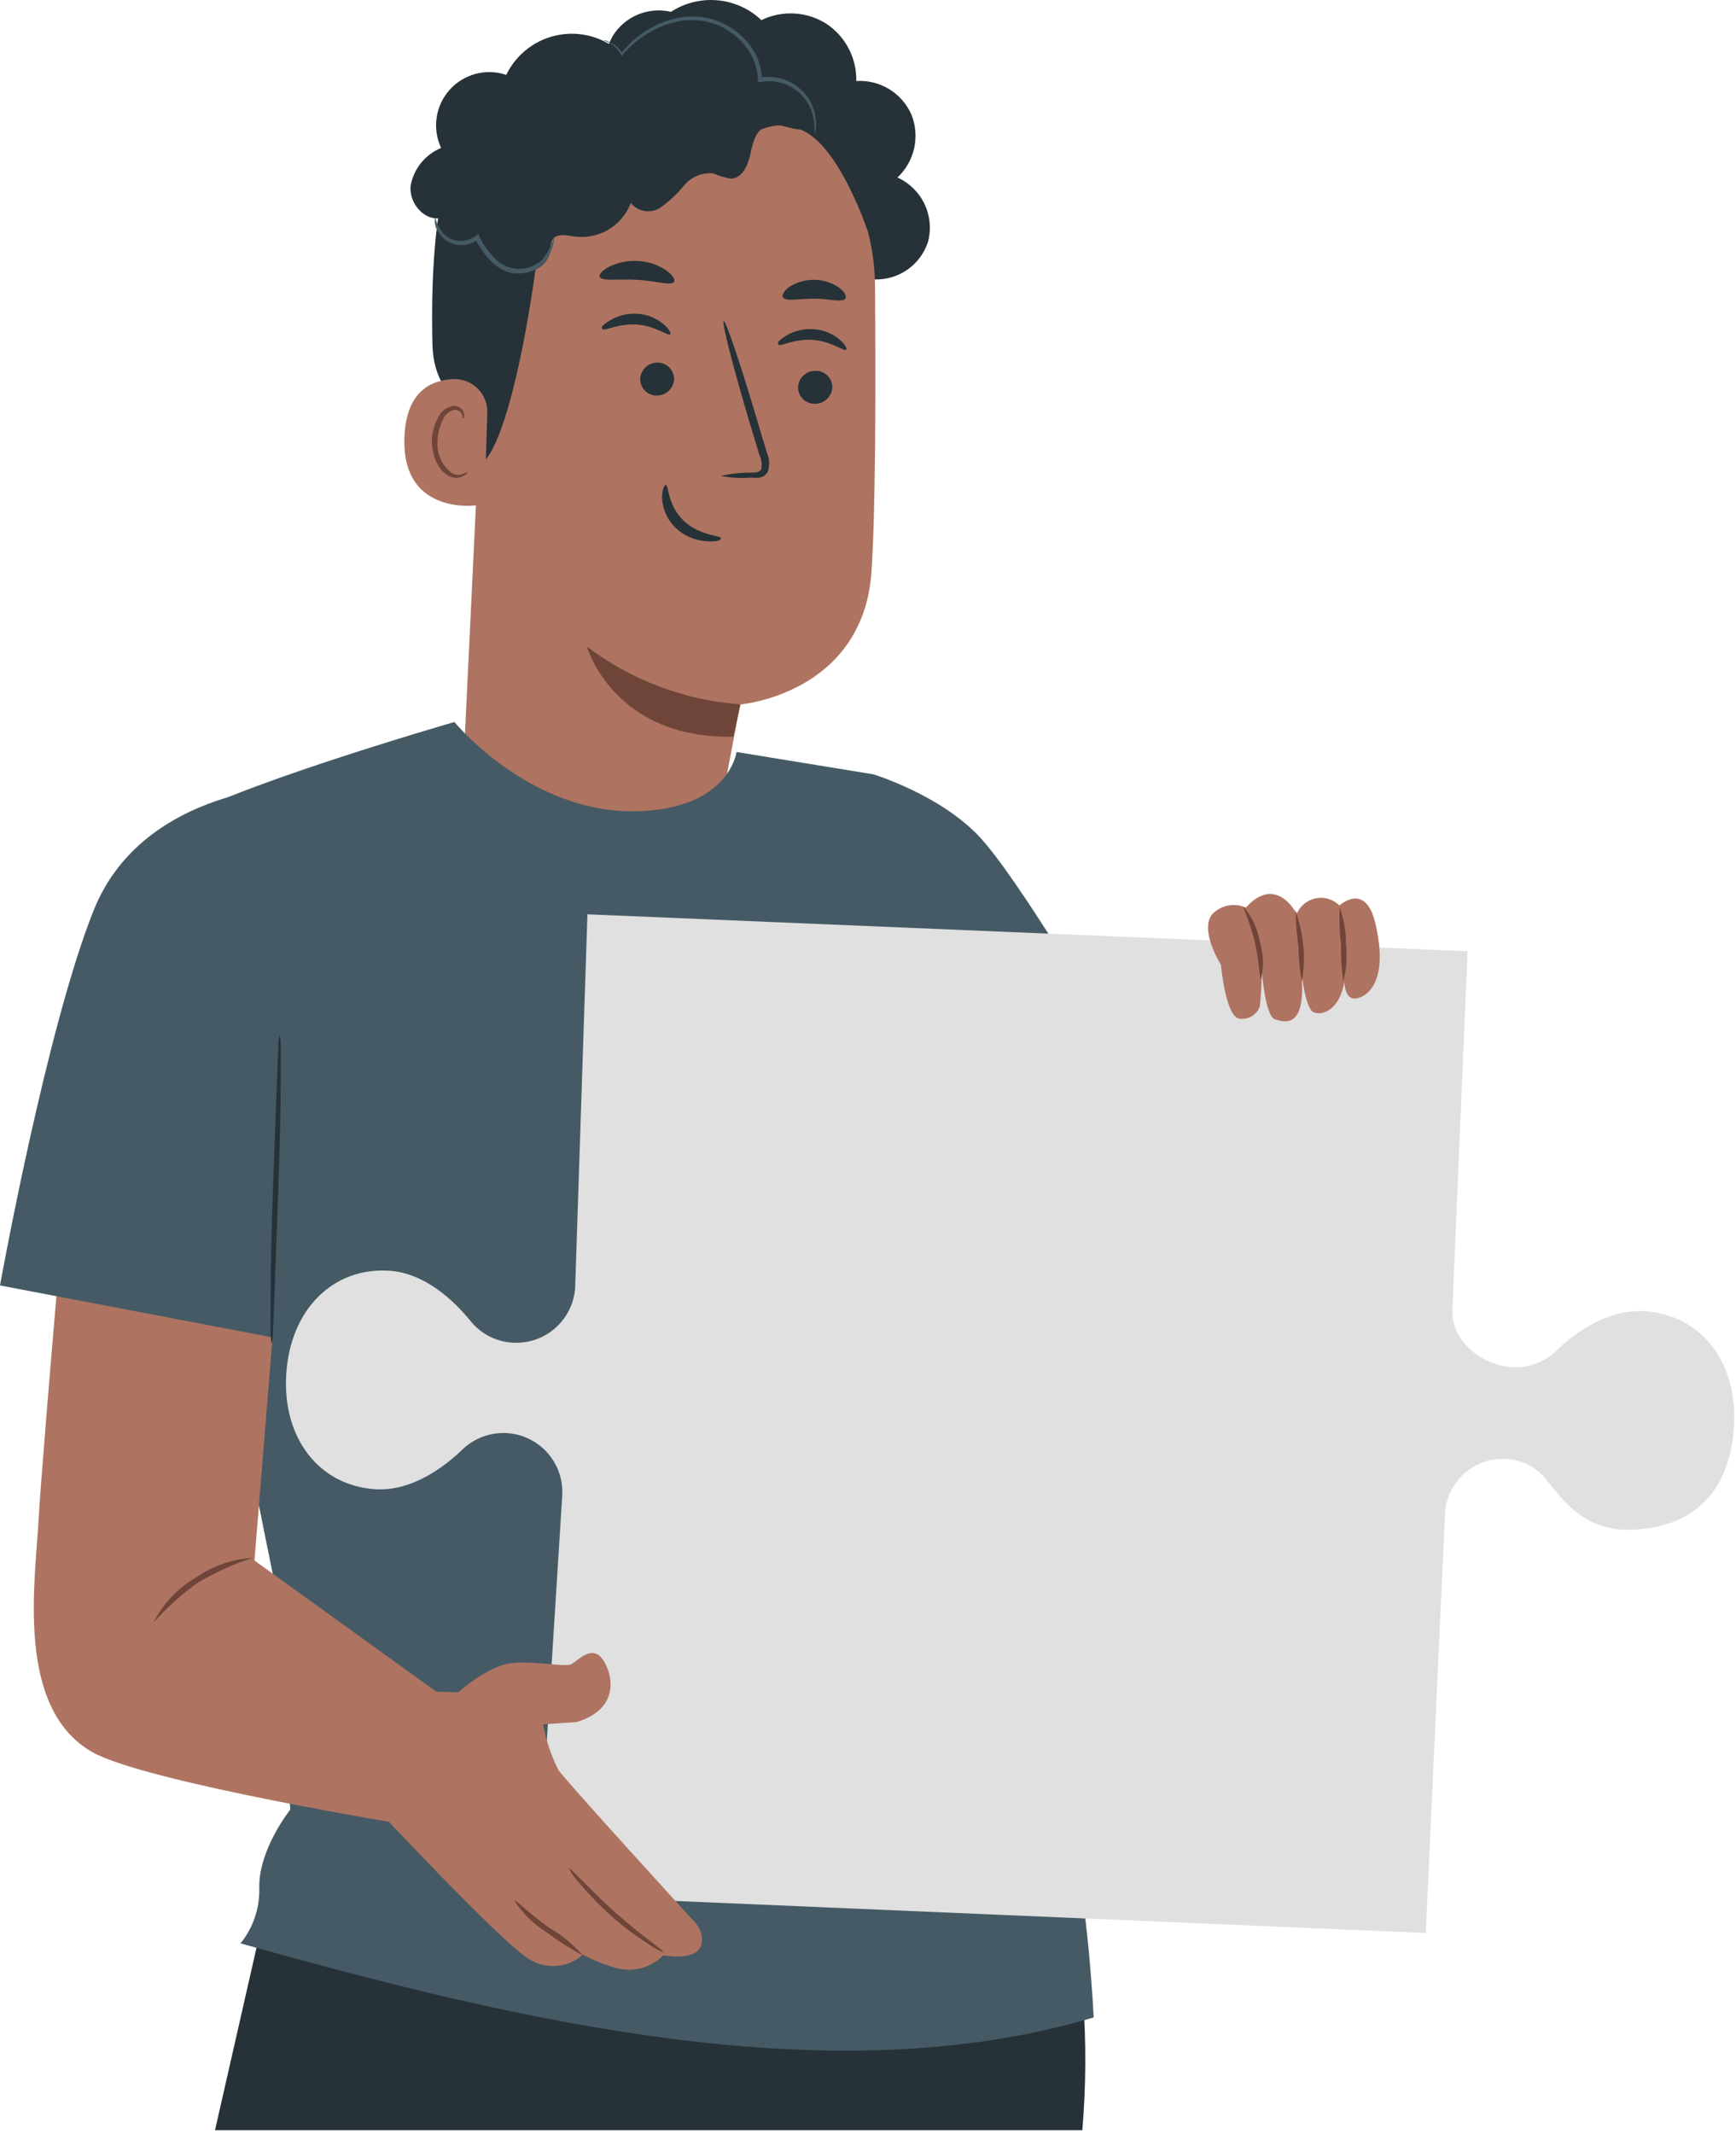<svg width="284" height="349" viewBox="0 0 284 349" fill="none" xmlns="http://www.w3.org/2000/svg">
<path d="M173.905 305.511L46.792 297.283L35.172 348.362H177.061C178.277 334.001 177.212 319.539 173.905 305.511Z" fill="#263238"/>
<path d="M100.297 5.788C101.281 4.243 102.721 3.043 104.417 2.354C106.114 1.664 107.982 1.519 109.765 1.938C112.025 0.47 114.713 -0.195 117.396 0.05C120.08 0.295 122.603 1.435 124.56 3.288C126.227 2.479 128.072 2.107 129.923 2.205C131.773 2.304 133.569 2.872 135.14 3.854C136.694 4.872 137.962 6.268 138.827 7.912C139.692 9.555 140.125 11.392 140.084 13.249C141.965 13.129 143.838 13.59 145.45 14.569C147.062 15.547 148.334 16.997 149.096 18.721C149.802 20.469 149.962 22.389 149.555 24.229C149.148 26.069 148.193 27.742 146.815 29.029C148.752 29.902 150.317 31.433 151.235 33.348C152.153 35.264 152.364 37.443 151.832 39.5C151.187 41.523 149.839 43.25 148.033 44.367C146.226 45.485 144.08 45.919 141.981 45.593L101.173 16.076C99.978 14.664 99.252 12.915 99.095 11.072C98.938 9.228 99.358 7.382 100.297 5.788Z" fill="#263238"/>
<path d="M143.149 46.833C143.097 37.624 139.582 28.771 133.302 22.035C127.022 15.299 118.437 11.172 109.254 10.476L107.43 10.348C86.962 10.075 79.191 28.481 79.464 49.059L75.816 125.203L106.171 155.667L117.262 135.4L121.093 115.206C121.093 115.206 140.905 113.546 142.546 93.88C143.221 84.376 143.294 64.674 143.149 46.833Z" fill="#AE7461"/>
<path d="M121.13 115.187C112.02 114.529 103.295 111.247 96.01 105.738C96.01 105.738 100.297 120.843 119.962 120.478L121.13 115.187Z" fill="#6F4439"/>
<path d="M136.162 63.379C136.119 64.111 135.792 64.798 135.25 65.292C134.708 65.787 133.994 66.049 133.261 66.024C132.902 66.029 132.546 65.962 132.213 65.825C131.881 65.689 131.58 65.487 131.328 65.232C131.075 64.976 130.878 64.672 130.746 64.338C130.614 64.004 130.551 63.647 130.561 63.288C130.604 62.556 130.931 61.869 131.473 61.374C132.015 60.88 132.729 60.618 133.462 60.643C133.82 60.64 134.175 60.709 134.506 60.847C134.837 60.984 135.138 61.186 135.389 61.441C135.641 61.696 135.839 61.999 135.972 62.332C136.104 62.665 136.169 63.021 136.162 63.379Z" fill="#263238"/>
<path d="M138.442 57.195C138.077 57.523 136.07 55.808 132.969 55.589C129.868 55.37 127.642 56.739 127.35 56.355C127.059 55.972 127.588 55.535 128.609 54.896C129.97 54.08 131.552 53.71 133.133 53.838C134.706 53.94 136.204 54.548 137.402 55.571C138.314 56.355 138.57 57.031 138.442 57.195Z" fill="#263238"/>
<path d="M110.275 62.047C110.229 62.768 109.908 63.444 109.379 63.936C108.85 64.428 108.152 64.698 107.43 64.692C107.07 64.692 106.715 64.621 106.384 64.482C106.052 64.343 105.752 64.139 105.501 63.882C105.249 63.626 105.052 63.322 104.919 62.988C104.787 62.654 104.722 62.297 104.73 61.938C104.777 61.207 105.105 60.523 105.646 60.03C106.187 59.536 106.898 59.272 107.63 59.293C107.985 59.3 108.335 59.377 108.659 59.519C108.984 59.661 109.278 59.866 109.524 60.122C109.769 60.378 109.962 60.679 110.091 61.01C110.22 61.34 110.283 61.693 110.275 62.047Z" fill="#263238"/>
<path d="M109.637 54.659C109.254 55.006 107.247 53.273 104.164 53.072C101.081 52.871 98.856 54.221 98.546 53.82C98.236 53.419 98.801 53.017 99.823 52.379C101.182 51.558 102.765 51.188 104.347 51.321C105.913 51.426 107.404 52.034 108.597 53.054C109.546 53.856 109.82 54.55 109.637 54.659Z" fill="#263238"/>
<path d="M117.937 77.845C119.555 77.451 121.216 77.267 122.881 77.298C123.665 77.298 124.395 77.189 124.559 76.659C124.684 75.87 124.563 75.061 124.213 74.343L122.389 68.286C119.835 59.676 118.047 52.634 118.393 52.525C118.74 52.415 121.075 59.329 123.629 67.921C124.249 70.037 124.857 72.062 125.453 73.996C125.874 74.964 125.939 76.05 125.636 77.061C125.514 77.329 125.329 77.563 125.098 77.744C124.866 77.925 124.593 78.048 124.304 78.101C123.862 78.151 123.415 78.151 122.972 78.101C121.29 78.228 119.598 78.142 117.937 77.845Z" fill="#263238"/>
<path d="M108.926 79.305C109.418 79.305 109.181 82.588 111.808 85.124C114.435 87.66 117.956 87.55 117.937 88.006C117.919 88.462 117.117 88.59 115.639 88.517C113.723 88.409 111.908 87.627 110.513 86.31C109.187 85.024 108.398 83.283 108.305 81.439C108.287 80.052 108.707 79.268 108.926 79.305Z" fill="#263238"/>
<path d="M110.294 46.067C109.874 46.815 107.339 45.921 104.183 45.757C101.027 45.593 98.363 46.049 98.09 45.246C97.98 44.863 98.564 44.188 99.713 43.586C101.195 42.878 102.837 42.569 104.475 42.692C106.095 42.777 107.66 43.308 108.999 44.224C110.039 44.954 110.476 45.702 110.294 46.067Z" fill="#263238"/>
<path d="M138.296 48.84C137.785 49.533 135.687 48.84 133.188 48.84C130.689 48.84 128.591 49.351 128.098 48.639C127.88 48.293 128.208 47.599 129.12 46.924C130.353 46.133 131.794 45.726 133.259 45.755C134.724 45.784 136.147 46.248 137.347 47.089C138.241 47.8 138.533 48.493 138.296 48.84Z" fill="#263238"/>
<path d="M141.908 37.675C141.908 37.675 137.639 24.906 131.929 21.658C125.015 17.663 121.367 25.307 114.69 22.935C108.014 20.564 101.41 16.696 94.058 21.512C86.013 26.766 89.297 31.09 88.184 39.755C83.733 75.054 76.582 84.613 75.943 67.793C75.943 65.969 70.945 64.145 70.744 56.355C70.507 46.267 71 34.081 73.718 27.168C76.034 21.312 79.719 17.408 86.141 13.285C96.265 6.773 109.491 7.557 118.394 9.108C127.296 10.658 143.915 22.297 141.908 37.675Z" fill="#263238"/>
<path d="M79.719 67.556C79.749 66.835 79.632 66.115 79.376 65.439C79.119 64.764 78.728 64.148 78.227 63.628C77.726 63.108 77.125 62.695 76.459 62.414C75.794 62.133 75.079 61.989 74.356 61.992C70.708 62.084 66.457 63.817 66.165 71.479C65.618 84.978 79.209 82.734 79.245 82.333C79.282 81.931 79.537 73.212 79.719 67.556Z" fill="#AE7461"/>
<path d="M76.527 77.152C76.527 77.152 76.29 77.298 75.888 77.462C75.6 77.585 75.29 77.649 74.976 77.649C74.663 77.649 74.353 77.585 74.064 77.462C73.218 76.871 72.543 76.068 72.107 75.132C71.672 74.197 71.491 73.163 71.583 72.135C71.599 70.977 71.873 69.836 72.386 68.797C72.522 68.379 72.76 68.002 73.079 67.7C73.397 67.397 73.786 67.178 74.21 67.064C74.481 67 74.766 67.034 75.013 67.161C75.261 67.288 75.455 67.5 75.56 67.757C75.724 68.14 75.56 68.414 75.706 68.432C75.852 68.45 75.998 68.213 75.907 67.648C75.847 67.313 75.673 67.01 75.414 66.79C75.055 66.499 74.598 66.356 74.137 66.389C73.58 66.477 73.055 66.709 72.614 67.061C72.173 67.412 71.83 67.872 71.62 68.396C71.007 69.516 70.675 70.767 70.653 72.044C70.653 74.762 71.912 77.371 73.827 78.009C74.183 78.132 74.562 78.172 74.936 78.124C75.309 78.077 75.666 77.944 75.98 77.736C76.418 77.48 76.564 77.17 76.527 77.152Z" fill="#6F4439"/>
<path d="M79.373 41.306C80.916 42.76 82.797 43.807 84.846 44.352C85.876 44.59 86.959 44.443 87.889 43.939C88.82 43.435 89.534 42.609 89.899 41.616C90.136 40.685 89.899 39.572 90.647 38.898C91.394 38.222 92.763 38.46 93.876 38.66C95.821 38.953 97.808 38.57 99.505 37.574C101.202 36.578 102.505 35.029 103.197 33.188C103.758 33.883 104.554 34.349 105.435 34.497C106.316 34.645 107.22 34.465 107.977 33.99C109.445 32.959 110.765 31.732 111.899 30.342C112.468 29.644 113.2 29.098 114.031 28.751C114.861 28.404 115.764 28.268 116.66 28.353C117.578 28.75 118.539 29.038 119.524 29.211C121.349 29.211 122.297 27.168 122.699 25.435C123.1 23.702 123.428 21.677 124.997 20.819C126.566 19.962 128.19 20.673 129.795 21.038C131.4 21.403 133.443 21.166 134.045 19.597C134.145 19.175 134.157 18.738 134.081 18.311C134.006 17.885 133.845 17.478 133.607 17.116C132.646 15.409 131.133 14.08 129.316 13.347C127.499 12.614 125.487 12.522 123.611 13.085C123.126 10.8 121.972 8.712 120.295 7.087C118.618 5.461 116.495 4.373 114.196 3.96C111.898 3.546 109.529 3.828 107.391 4.767C105.253 5.707 103.444 7.263 102.194 9.235C100.868 7.835 99.222 6.778 97.397 6.155C95.572 5.532 93.623 5.361 91.718 5.657C89.812 5.953 88.007 6.707 86.457 7.855C84.907 9.002 83.659 10.509 82.821 12.245C81.204 11.701 79.463 11.643 77.815 12.079C76.166 12.516 74.682 13.427 73.546 14.7C72.411 15.973 71.675 17.552 71.43 19.24C71.185 20.928 71.441 22.651 72.167 24.194C70.874 24.726 69.737 25.578 68.863 26.669C67.989 27.76 67.406 29.055 67.168 30.433C66.913 33.224 69.412 36.198 72.149 35.65C71.563 36.716 71.384 37.959 71.646 39.147C71.907 40.335 72.592 41.387 73.572 42.108C74.598 42.761 75.829 43.014 77.029 42.818C78.23 42.623 79.317 41.994 80.084 41.05" fill="#263238"/>
<path d="M71.182 35.486C71.094 35.948 71.108 36.424 71.221 36.881C71.335 37.337 71.545 37.764 71.839 38.131C72.423 39.046 73.338 39.699 74.393 39.956C75.065 40.118 75.765 40.127 76.441 39.982C77.116 39.837 77.751 39.541 78.297 39.117L77.731 38.989C78.343 40.302 79.169 41.504 80.176 42.546C80.832 43.255 81.618 43.831 82.492 44.243C83.33 44.628 84.255 44.786 85.174 44.699C85.947 44.686 86.709 44.504 87.405 44.167C88.101 43.83 88.716 43.345 89.206 42.747C89.797 41.922 90.231 40.994 90.483 40.01C90.61 39.666 90.671 39.301 90.665 38.934C90.665 38.934 90.464 39.281 90.191 39.919C89.854 40.812 89.373 41.644 88.768 42.382C88.229 42.914 87.586 43.328 86.879 43.599C86.173 43.87 85.417 43.991 84.661 43.955C83.905 43.919 83.165 43.727 82.487 43.39C81.809 43.053 81.208 42.58 80.723 41.999C79.788 41.015 79.007 39.895 78.406 38.679L78.242 38.241L77.895 38.533C77.432 38.891 76.899 39.148 76.33 39.287C75.761 39.425 75.169 39.442 74.593 39.335C73.665 39.144 72.837 38.626 72.258 37.876C71.752 37.154 71.387 36.343 71.182 35.486Z" fill="#455A64"/>
<path d="M98.692 6.536C98.988 6.692 99.292 6.832 99.604 6.955C100.435 7.388 101.115 8.062 101.556 8.889L101.702 9.162L101.902 8.925C103.743 6.765 106.104 5.107 108.761 4.109C110.467 3.47 112.289 3.202 114.106 3.325C116.115 3.475 118.042 4.182 119.67 5.368C120.949 6.281 122.019 7.457 122.808 8.816C123.528 10.095 123.934 11.527 123.994 12.993V13.413H124.413C126.308 13.051 128.27 13.437 129.886 14.489C131.167 15.332 132.15 16.558 132.695 17.992C133.159 19.288 133.346 20.668 133.243 22.042C133.396 21.697 133.477 21.324 133.48 20.947C133.576 19.892 133.445 18.828 133.097 17.828C132.575 16.278 131.572 14.935 130.233 13.997C128.481 12.79 126.324 12.325 124.231 12.701L124.669 13.048C124.627 11.462 124.201 9.91 123.428 8.524C122.584 7.081 121.44 5.836 120.072 4.875C118.334 3.607 116.271 2.86 114.125 2.723C112.203 2.613 110.281 2.918 108.488 3.617C105.75 4.684 103.354 6.475 101.556 8.798H101.884C101.382 7.92 100.598 7.238 99.658 6.864C99.364 6.686 99.034 6.574 98.692 6.536Z" fill="#455A64"/>
<path d="M58.467 306.642C58.75 306.811 59.05 306.951 59.361 307.061L61.97 308.119C64.25 309.032 67.607 310.236 71.766 311.604C75.925 312.972 80.978 314.431 86.597 315.836C92.216 317.241 98.509 318.518 105.131 319.576C111.753 320.634 118.102 321.272 123.903 321.692C129.704 322.111 134.939 322.239 139.318 322.203C143.696 322.166 147.271 322.057 149.716 321.874L152.543 321.674C152.87 321.674 153.195 321.632 153.51 321.546C153.182 321.519 152.853 321.519 152.525 321.546H149.697C147.253 321.546 143.714 321.655 139.318 321.546C134.921 321.436 129.74 321.272 123.957 320.853C118.175 320.433 111.863 319.703 105.259 318.682C98.655 317.66 92.489 316.347 86.798 315.033C81.106 313.72 76.126 312.279 71.948 310.965C67.771 309.652 64.396 308.576 62.097 307.755L59.416 306.842C59.11 306.734 58.791 306.666 58.467 306.642Z" fill="#263238"/>
<path d="M142.875 126.626L120.491 122.977C120.491 122.977 119.306 132.354 104.073 132.664C86.579 133.029 74.338 118.07 74.338 118.07C74.338 118.07 35.555 129.271 27.911 134.999C20.267 140.727 45.223 260.306 45.223 260.306L47.485 295.934C47.485 295.934 42.414 302.282 42.414 308.466C42.566 311.849 41.476 315.171 39.349 317.806C85.958 330.886 136.362 342.561 178.922 329.919C178.922 329.919 177.864 308.904 175.401 303.176C172.938 297.448 173.394 296.919 173.394 296.919L166.408 234.566L159.713 173.91L142.875 126.626Z" fill="#455A64"/>
<path d="M142.875 126.625C142.875 126.625 153.93 130 160.351 136.969C166.773 143.938 180.983 168.127 180.983 168.127L168.615 208.114L150.719 199.449L142.875 126.625Z" fill="#455A64"/>
<path d="M156.684 171.812C157.242 173.647 157.639 175.527 157.87 177.431C158.49 180.915 159.238 185.749 159.986 191.094C160.734 196.439 161.336 201.31 161.683 204.831C161.954 206.727 162.058 208.644 161.993 210.559C161.523 208.701 161.194 206.811 161.008 204.904C160.461 201.128 159.786 196.421 159.056 191.222C158.326 186.023 157.724 181.316 157.232 177.522C156.897 175.636 156.714 173.727 156.684 171.812Z" fill="#263238"/>
<path d="M94.095 210.541C94.016 211.806 93.688 213.043 93.131 214.181C92.574 215.319 91.798 216.337 90.848 217.175C89.897 218.014 88.791 218.657 87.593 219.068C86.394 219.479 85.126 219.65 83.861 219.571C82.55 219.497 81.268 219.153 80.097 218.559C78.926 217.966 77.891 217.136 77.056 216.123C74.393 212.839 69.595 208.169 63.648 207.804C54.399 207.221 47.485 214.226 46.828 224.697C46.172 235.168 52.173 242.939 61.422 243.541C67.388 243.906 72.715 239.893 75.761 236.938C77.172 235.62 78.946 234.756 80.854 234.458C82.761 234.159 84.714 234.439 86.46 235.262C88.207 236.086 89.666 237.413 90.65 239.075C91.634 240.736 92.096 242.654 91.978 244.581L87.874 309.907L233.248 316.11L236.404 247.409C236.487 246.156 236.818 244.932 237.378 243.809C237.938 242.685 238.717 241.685 239.667 240.865C240.618 240.045 241.722 239.422 242.916 239.033C244.109 238.644 245.368 238.496 246.62 238.598C247.889 238.69 249.124 239.054 250.242 239.664C251.359 240.275 252.332 241.118 253.096 242.137C255.759 245.402 259.243 250.4 266.85 250.163C277.267 249.817 283.013 243.742 283.67 233.271C284.327 222.8 278.325 215.028 269.076 214.426C263.111 214.061 257.766 217.838 254.737 220.756C253.797 221.696 252.674 222.433 251.438 222.923C250.202 223.412 248.879 223.644 247.55 223.602C242.241 223.274 237.279 219.242 237.608 213.934L240.089 155.558L96.101 149.52L94.095 210.541Z" fill="#E0E0E0"/>
<path d="M23.861 138.173C23.861 138.173 14.393 158.641 13.499 165.281C12.733 170.608 6.841 238.543 6.312 248.521C5.783 258.5 2.463 279.333 15.087 286.52C23.788 291.482 67.661 298.579 65.053 298.177C69.504 289.512 63.465 283.966 71.456 276.706L41.629 255.198L47.503 182.794L23.861 138.173Z" fill="#AE7461"/>
<path d="M25.102 265.359C26.632 262.325 29 259.793 31.924 258.062C34.694 256.108 37.954 254.965 41.337 254.76C38.22 255.774 35.222 257.126 32.399 258.792C29.726 260.699 27.278 262.902 25.102 265.359Z" fill="#6F4439"/>
<path d="M74.94 276.761C74.94 276.761 79.811 272.401 83.641 271.981C87.472 271.562 92.544 272.693 93.511 272.127C94.478 271.562 96.648 269.208 98.272 270.96C99.896 272.711 102.194 279.223 94.332 281.613L88.859 281.978C89.32 284.594 90.168 287.128 91.376 289.494C92.872 291.574 113.121 313.756 113.121 313.756C113.121 313.756 115.621 315.927 114.617 318.335C113.614 320.743 108.524 319.758 108.524 319.758C107.587 320.703 106.429 321.398 105.154 321.781C103.88 322.163 102.53 322.22 101.227 321.947C99.196 321.41 97.231 320.645 95.371 319.667C94.151 320.741 92.611 321.384 90.989 321.496C89.367 321.608 87.753 321.183 86.396 320.287C81.489 317.113 61.313 295.477 61.313 295.477L68.61 276.524L74.94 276.761Z" fill="#AE7461"/>
<path d="M93.055 305.511C93.274 305.328 96.32 308.867 100.571 312.68C104.821 316.493 108.761 319.065 108.597 319.284C107.628 318.944 106.721 318.444 105.916 317.806C103.835 316.468 101.859 314.974 100.005 313.337C98.161 311.685 96.436 309.905 94.843 308.01C94.123 307.273 93.52 306.43 93.055 305.511Z" fill="#6F4439"/>
<path d="M84.134 310.801C84.335 310.601 86.579 312.954 89.808 315.216C91.916 316.435 93.808 317.994 95.408 319.831C93.287 318.676 91.251 317.371 89.315 315.927C87.24 314.611 85.472 312.862 84.134 310.801Z" fill="#6F4439"/>
<path d="M0 210.212L44.329 218.659L57.227 177.54L46.682 128.669C46.682 128.669 23.095 129.526 15.342 148.827C7.589 168.127 0 210.212 0 210.212Z" fill="#455A64"/>
<path d="M222.357 163.147C222.357 163.147 227.593 161.998 225.002 150.997C223.379 144.102 219.128 148.079 219.128 148.079C218.64 147.589 218.04 147.224 217.38 147.017C216.719 146.809 216.019 146.764 215.338 146.886C214.657 147.008 214.015 147.293 213.468 147.717C212.921 148.14 212.485 148.69 212.196 149.319L211.612 148.644C211.612 148.644 208.42 143.281 203.823 148.425C202.913 148.021 201.902 147.904 200.924 148.089C199.946 148.275 199.048 148.755 198.35 149.465C196.125 152.019 199.736 157.784 199.736 157.784C199.736 157.784 200.484 166.248 202.747 166.576C203.44 166.682 204.149 166.548 204.756 166.196C205.363 165.845 205.831 165.297 206.085 164.643C206.321 162.663 206.425 160.671 206.395 158.677C206.395 158.677 206.997 166.066 208.493 166.649C211.175 167.653 213.783 167.16 212.816 158.221C212.816 158.221 213.437 164.88 214.878 165.518C216.319 166.157 218.417 165.099 219.365 162.618C219.934 161.156 220.146 159.581 219.986 158.021C219.986 158.021 219.128 164.351 222.357 163.147Z" fill="#AE7461"/>
<path d="M219.165 148.407C219.068 150.422 219.141 152.442 219.383 154.445C219.342 156.465 219.464 158.484 219.748 160.483C220.28 158.505 220.428 156.443 220.186 154.409C220.21 152.363 219.863 150.33 219.165 148.407Z" fill="#6F4439"/>
<path d="M211.977 149.21C211.993 151.115 212.145 153.018 212.433 154.901C212.458 156.804 212.635 158.701 212.962 160.575C213.661 156.767 213.321 152.841 211.977 149.21Z" fill="#6F4439"/>
<path d="M203.476 148.316C203.276 148.425 204.552 150.87 205.3 154.135C206.048 157.401 206.048 160.137 206.285 160.155C206.78 158.107 206.711 155.964 206.085 153.953C205.732 151.875 204.832 149.929 203.476 148.316Z" fill="#6F4439"/>
<path d="M45.752 169.185C45.875 169.834 45.931 170.495 45.916 171.155C45.916 172.432 45.916 174.293 45.916 176.628C45.916 181.189 45.788 187.573 45.533 194.469C45.278 201.365 45.059 207.494 44.876 212.292C44.785 214.408 44.712 216.214 44.657 217.765C44.675 218.434 44.601 219.103 44.438 219.753C44.316 219.098 44.261 218.431 44.274 217.765C44.274 216.488 44.274 214.645 44.274 212.292C44.274 207.731 44.402 201.346 44.657 194.451C44.913 187.555 45.132 181.426 45.314 176.628C45.405 174.512 45.478 172.706 45.533 171.155C45.513 170.491 45.586 169.828 45.752 169.185Z" fill="#263238"/>
</svg>

